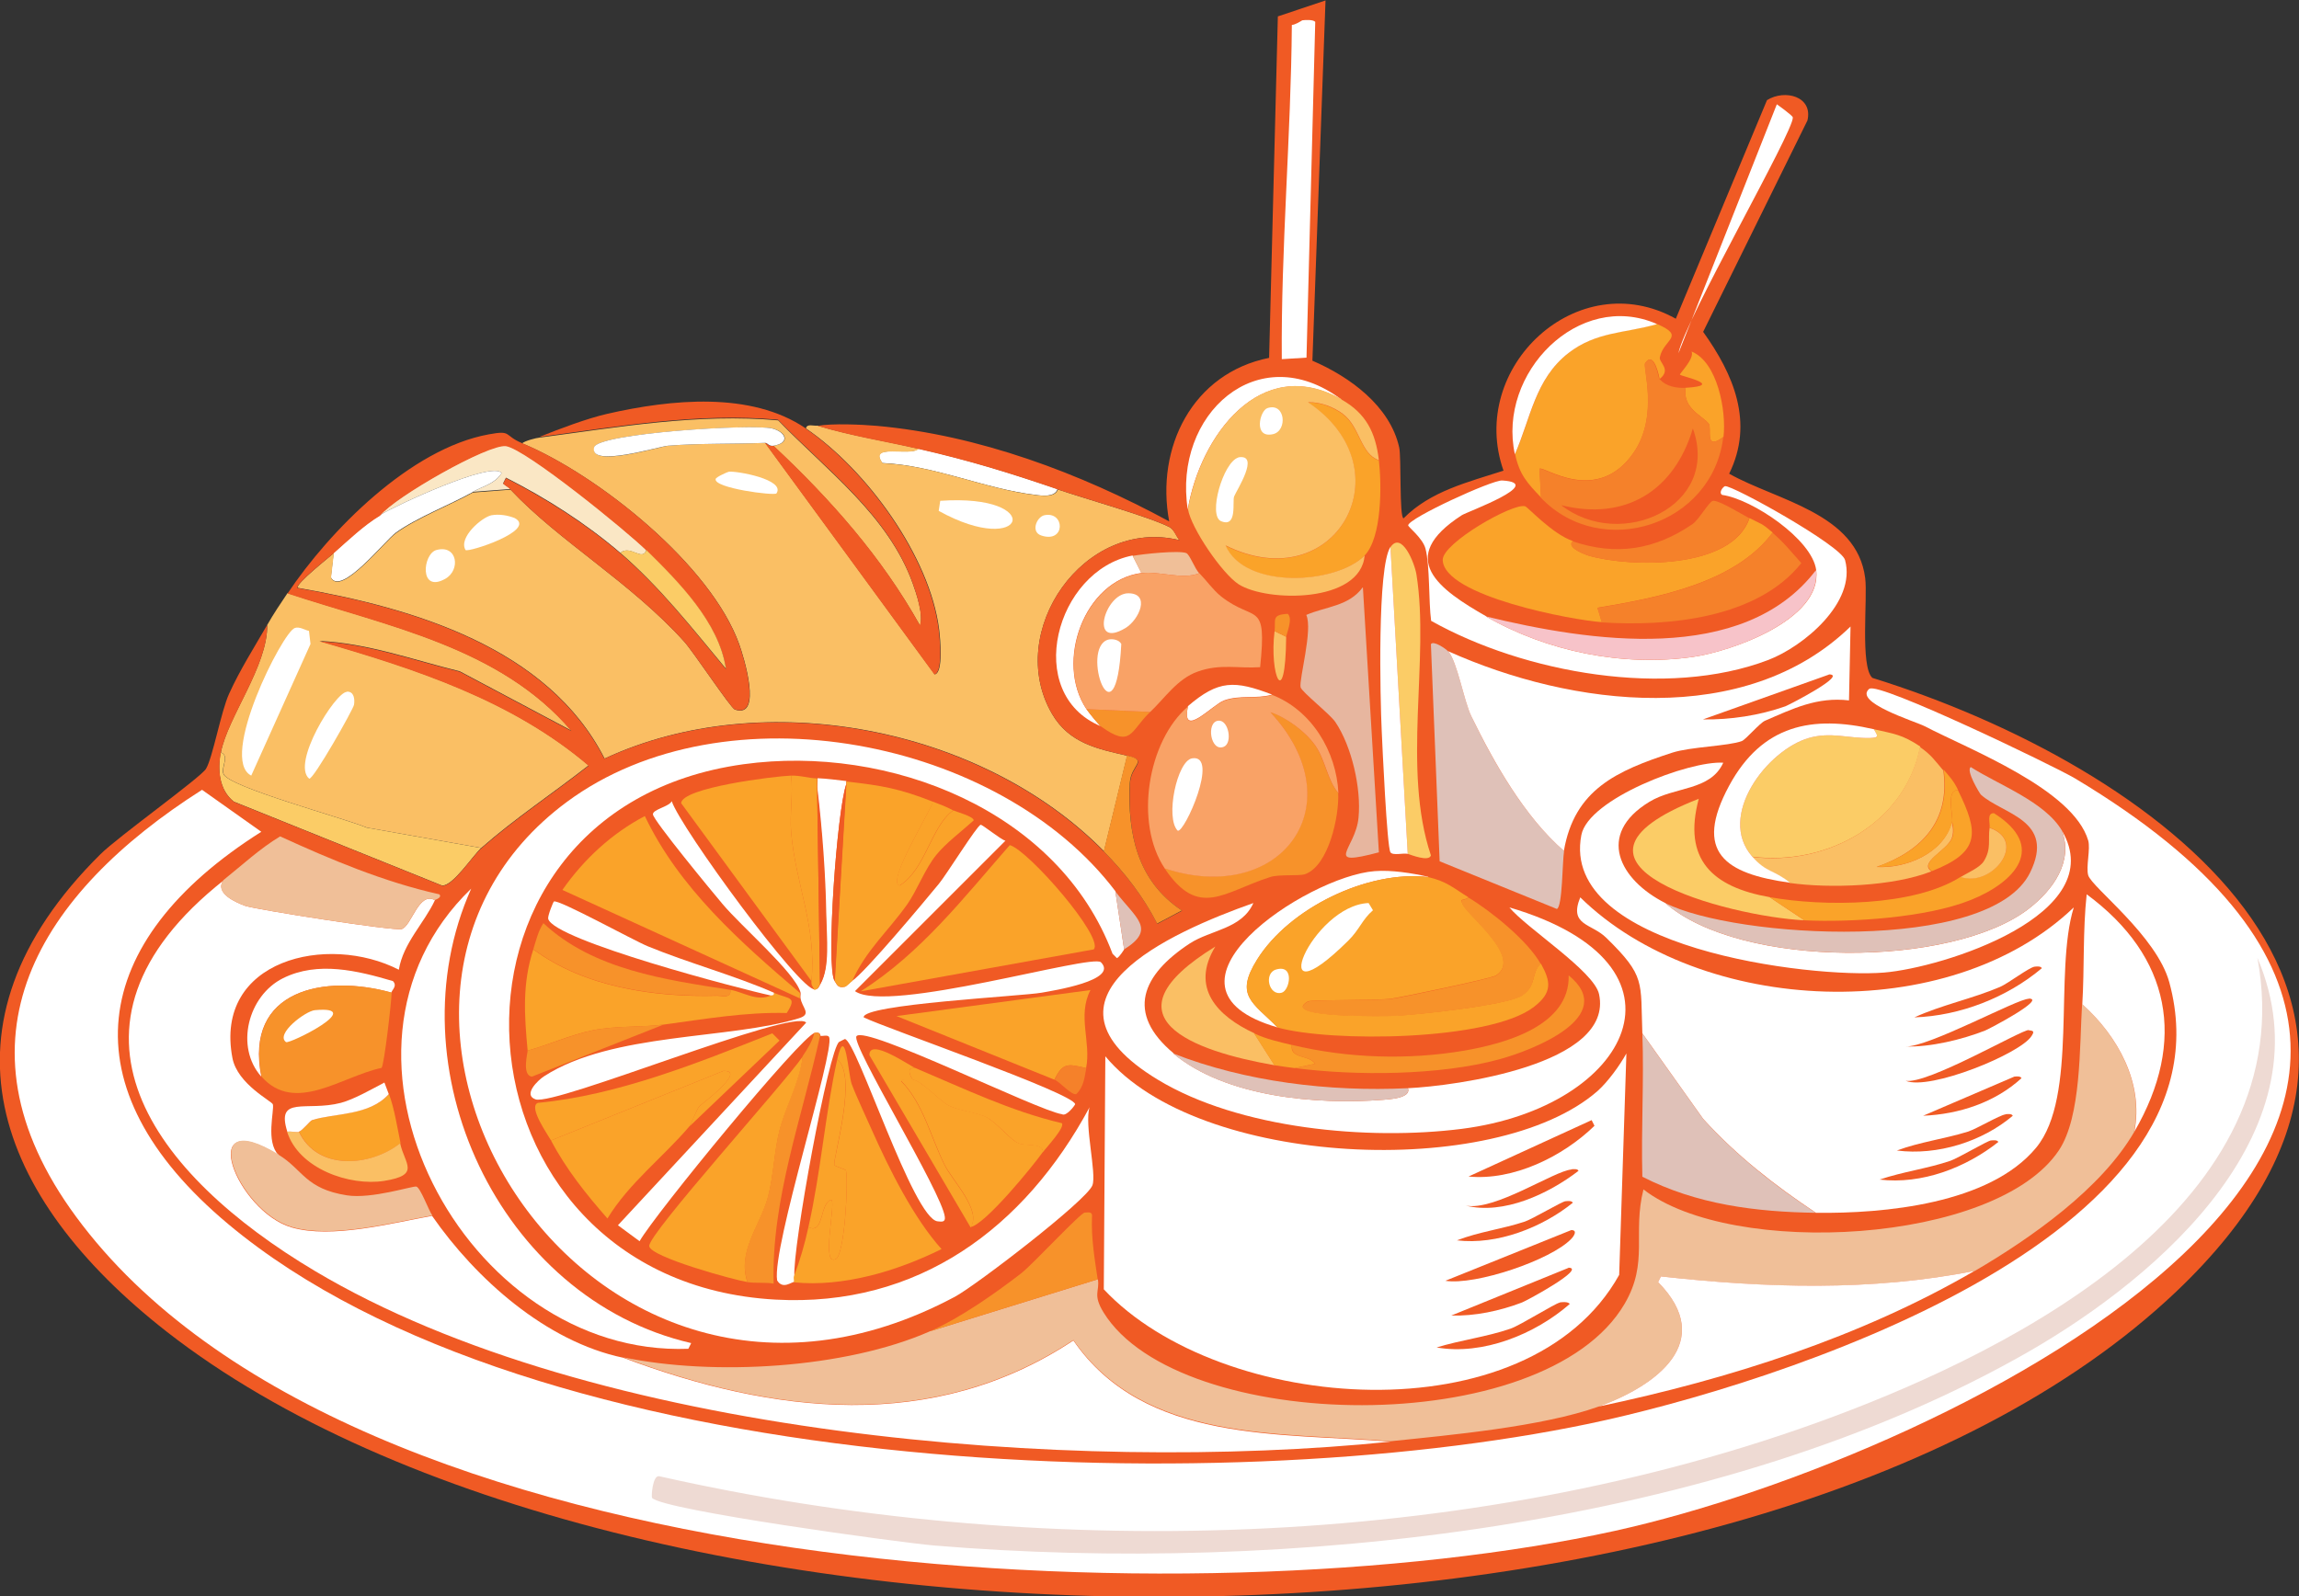 <?xml version="1.0" encoding="UTF-8"?>
<svg id="Layer_2" data-name="Layer 2" xmlns="http://www.w3.org/2000/svg" viewBox="0 0 105.14 73.02"><rect x="0" y="0" width="105.14" height="73.02" fill="#333333" stroke="none"/>
  <defs>
    <style>
      .cls-1 {
        fill: #fbcc66;
      }

      .cls-2 {
        fill: #fabf64;
      }

      .cls-3 {
        fill: #f9a266;
      }

      .cls-4 {
        fill: #f5812a;
      }

      .cls-5 {
        fill: #fff;
      }

      .cls-6 {
        fill: #dfc1b8;
      }

      .cls-7 {
        fill: #f0bf98;
      }

      .cls-8 {
        fill: #faa329;
      }

      .cls-9 {
        fill: #fae7c5;
      }

      .cls-10 {
        fill: #f05a24;
      }

      .cls-11 {
        fill: #f7c3c9;
      }

      .cls-12 {
        fill: #f7922a;
      }

      .cls-13 {
        fill: #eedad3;
      }

      .cls-14 {
        fill: #e7b69f;
      }
    </style>
  </defs>
  <g id="Layer_1-2" data-name="Layer 1">
    <g id="Generative_Object" data-name="Generative Object">
      <path class="cls-1" d="M22.01,38.79c-.41.37-1.28,1.73-1.79,1.72l-9.53-3.84c-.67-.53-.75-1.46-.6-2.25.43.15,0,.68.13.99.25.6,5.53,2.02,6.55,2.45l5.23.93Z"/>
      <path class="cls-9" d="M29.56,25.16c-.18.55-.73-.25-1.19.13-1.59-1.36-3.38-2.5-5.23-3.44l-.13.26c.12.11.21.14.33.26l-1.72.13c.53-.29,1.01-.36,1.32-.86-.43-.58-4.9,1.51-5.56,1.92.67-.85,4.96-3.29,5.76-3.18.92.13,5.54,3.89,6.42,4.77Z"/>
      <path class="cls-5" d="M21.62,22.51c-1.06.59-2.55,1.16-3.51,1.85-.53.39-2.52,2.93-2.98,2.05l.13-1.13c.66-.59,1.36-1.26,2.12-1.72.66-.41,5.13-2.5,5.56-1.92-.32.5-.8.57-1.32.86Z"/>
      <path class="cls-5" d="M48.36,22.38c-.12.37-.71.3-.99.26-2.36-.28-4.61-1.35-7.02-1.46-.68-.93,1.3-.28,1.65-.66,2.32.53,4.13,1.09,6.36,1.85Z"/>
      <g>
        <path class="cls-2" d="M35.39,20.39c.8-.14.53-.65-.07-.79-.9-.21-7.98.22-8.14.86-.25.97,2.97-.03,3.38-.07,1.47-.12,2.96-.07,4.44-.13l7.75,10.59c.4-.08.25-1.64.2-2.05-.42-3.36-3.34-7.33-6.09-9.2.04-.24.36-.1.53-.13,1.52.46,3.09.7,4.63,1.06-.35.38-2.33-.27-1.65.66,2.41.1,4.65,1.18,7.02,1.46.28.03.87.11.99-.26,1.19.41,4.18,1.25,5.1,1.72.22.11.31.42.46.6-4.37-1.07-8,4.2-5.83,7.94.79,1.36,2.1,1.61,3.44,1.92l-1.06,4.37c-5.59-5.68-15.58-7.62-22.84-4.24-2.59-5.09-8.77-6.89-14.03-7.81-.14-.16,1.5-1.45,1.65-1.59l-.13,1.13c.46.87,2.45-1.67,2.98-2.05.96-.69,2.44-1.26,3.51-1.85l1.72-.13c2.23,2.37,5.49,4.23,7.94,6.95.42.46,2.13,3.05,2.32,3.11,1.29.44.39-2.46.2-2.98-1.3-3.64-6.45-7.75-9.93-9.2.11-.11.65-.25.79-.26,3.64-.48,7.23-1.12,10.92-.79,2.22,2.3,5.04,4.35,6.16,7.48.17.47.49,1.43.33,1.92-1.75-3.13-4.09-5.77-6.69-8.21Z"/>
        <g>
          <path class="cls-10" d="M36.84,19.6c2.76,1.88,5.67,5.85,6.09,9.2.05.41.2,1.98-.2,2.05l-7.75-10.59c.12,0,.15.18.4.13,2.6,2.44,4.94,5.07,6.69,8.21.16-.48-.16-1.45-.33-1.92-1.12-3.13-3.93-5.18-6.16-7.48-3.69-.33-7.28.31-10.92.79.92-.37,2.16-.84,3.11-1.06,2.94-.67,6.58-1.03,9.07.66Z"/>
          <path class="cls-5" d="M35.39,20.39c-.24.04-.28-.14-.4-.13-1.47.06-2.96.01-4.44.13-.41.03-3.63,1.03-3.38.07.17-.64,7.24-1.08,8.14-.86.59.14.87.65.07.79Z"/>
          <path class="cls-5" d="M43,22.91c4.88-.34,3.94,2.68-.07.46l.07-.46Z"/>
          <path class="cls-5" d="M22.48,23.57c.35-.06.73,0,1.06.13,1.04.56-2.15,1.59-2.25,1.46-.34-.57.76-1.51,1.19-1.59Z"/>
          <path class="cls-5" d="M33.33,21.58c.32-.05,2.61.35,2.18.99-.08.12-2.89-.24-2.78-.66.02-.09.54-.32.6-.33Z"/>
          <path class="cls-5" d="M19.96,25.16c.96-.26,1.12.92.4,1.32-1.2.67-1.03-1.15-.4-1.32Z"/>
          <path class="cls-5" d="M47.76,23.57c.95-.2.98,1.29-.13.93-.51-.16-.22-.85.13-.93Z"/>
        </g>
      </g>
      <g>
        <path class="cls-2" d="M22.01,38.79l-5.23-.93c-1.02-.43-6.31-1.85-6.55-2.45-.13-.31.29-.84-.13-.99.32-1.65,2.14-3.94,2.12-5.83.27-.48.62-1,.93-1.46,4.56,1.51,9.71,2.46,12.98,6.29l-5.1-2.71c-2.12-.52-4.22-1.29-6.42-1.39,4.38,1.26,8.8,2.7,12.31,5.69-1.62,1.27-3.35,2.41-4.9,3.77Z"/>
        <path class="cls-5" d="M13.47,28.73c.24-.08.45.09.66.13l.07.6-2.71,6.02c-1.5-.76,1.43-6.57,1.99-6.75Z"/>
        <path class="cls-5" d="M15.86,31.64c.34-.02.37.36.33.6-.03.2-1.86,3.44-2.05,3.38-.83-.69,1.19-3.95,1.72-3.97Z"/>
      </g>
      <g>
        <path class="cls-10" d="M12.22,28.6c.02,1.89-1.79,4.18-2.12,5.83-.15.79-.08,1.72.6,2.25l9.53,3.84c.51,0,1.37-1.36,1.79-1.72,1.55-1.36,3.28-2.5,4.9-3.77-3.51-2.99-7.94-4.43-12.31-5.69,2.2.1,4.3.87,6.42,1.39l5.1,2.71c-3.26-3.83-8.41-4.78-12.98-6.29,1.92-2.87,5.62-6.63,9.2-7.28,1.08-.2.67.04,1.52.4,3.48,1.45,8.63,5.56,9.93,9.2.19.52,1.09,3.42-.2,2.98-.18-.06-1.9-2.65-2.32-3.11-2.46-2.72-5.72-4.58-7.94-6.95-.12-.13-.21-.15-.33-.26l.13-.26c1.85.95,3.64,2.08,5.23,3.44,1.82,1.56,3.3,3.46,4.83,5.3-.32-2.12-2.15-3.95-3.64-5.43-.88-.87-5.5-4.63-6.42-4.77-.8-.11-5.09,2.33-5.76,3.18-.76.46-1.45,1.13-2.12,1.72-.16.14-1.8,1.43-1.65,1.59,5.26.92,11.44,2.72,14.03,7.81,7.26-3.38,17.25-1.44,22.84,4.24.97.98,1.82,2.08,2.45,3.31l1.13-.6c-2.05-1.35-2.5-3.52-2.38-5.83.04-.83.88-1.02-.13-1.26-1.34-.31-2.65-.56-3.44-1.92-2.17-3.74,1.45-9.01,5.83-7.94-.16-.17-.24-.48-.46-.6-.91-.47-3.91-1.31-5.1-1.72-2.22-.76-4.04-1.32-6.36-1.85-1.54-.35-3.12-.6-4.63-1.06.68-.12,2.01-.06,2.71,0,4.66.42,9.29,2.16,13.37,4.37-.63-3.38,1.07-6.78,4.57-7.48l.4-15.62,2.18-.73-.6,16.48c1.7.73,3.55,2.07,3.97,3.97.1.43,0,3.22.2,3.24,1.23-1.25,2.97-1.66,4.57-2.18-1.66-4.72,3.39-9.45,7.88-6.95l4.17-10c.82-.51,2.11-.17,1.85.93l-4.77,9.67c1.39,1.94,2.34,4.15,1.19,6.49,2.18,1.23,5.84,1.8,6.22,4.77.12.9-.24,4.06.33,4.57,12.79,3.97,27.9,14.76,13.9,28.07-19.5,18.54-71.07,18.08-91.89,1.85-7.88-6.15-10.92-14.05-3.05-21.85.79-.79,4.6-3.52,4.83-3.91.31-.51.69-2.64,1.06-3.44.49-1.08,1.13-2.09,1.72-3.11Z"/>
        <g>
          <g>
            <path class="cls-5" d="M10.23,40.25c-.45.6.57,1.04.99,1.19.5.17,6.8,1.16,7.15,1.06.45-.13.78-1.74,1.52-1.32-.47,1.02-1.45,1.96-1.65,3.18-3.25-1.67-8.47-.47-7.61,4.04.23,1.2,1.82,1.98,1.85,2.12.07.29-.34,1.71.26,2.32-3.87-2.38-1.91,2.59.6,3.31,1.83.53,4.57-.2,6.42-.53,2,2.88,5.21,5.75,8.74,6.49,6.81,2.56,14.16,3.47,20.59-.79,3.24,4.72,9.45,4.21,14.5,4.63-14.53,1.48-36.45-.22-49.19-7.81-7.34-4.37-12.63-11.17-4.17-17.87Z"/>
            <path class="cls-7" d="M97.61,51.77c-1.51,2.61-4.72,4.86-7.28,6.36-4.71.95-9.6.8-14.37.26l-.13.26c2.68,2.73-.11,4.76-2.71,5.69s-6.83,1.31-9.53,1.59c-5.05-.43-11.26.08-14.5-4.63-6.43,4.26-13.77,3.36-20.59.79,4.12.86,10.15.52,14.03-1.19l7.68-2.38c.09.55-.25.69.26,1.52,3.44,5.56,20.16,5.88,23.83-.4,1.11-1.9.35-3.21.86-5.23,4.04,3.14,16.12,2.52,19-1.79,1.03-1.55.94-4.75,1.06-6.69,1.62,1.45,2.82,3.61,2.38,5.83Z"/>
            <path class="cls-5" d="M90.33,58.12c-5.25,3.06-11.28,4.97-17.21,6.22,2.61-.94,5.39-2.96,2.71-5.69l.13-.26c4.77.53,9.65.69,14.37-.26Z"/>
            <path class="cls-7" d="M19.89,41.18c-.75-.42-1.08,1.2-1.52,1.32-.35.1-6.65-.89-7.15-1.06-.43-.15-1.45-.59-.99-1.19.85-.68,1.64-1.42,2.58-1.99,2.34,1.07,4.76,2.09,7.28,2.65.15.15-.19.25-.2.26Z"/>
            <path class="cls-5" d="M97.61,51.77c.44-2.22-.76-4.38-2.38-5.83.1-1.67.02-3.37.2-5.03,3.85,2.84,4.59,6.71,2.18,10.86Z"/>
            <path class="cls-7" d="M12.75,52.83c1.11.68,1.21,1.55,3.11,1.85,1.13.18,3.02-.44,3.18-.4.19.05.56,1.08.73,1.32-1.85.33-4.59,1.06-6.42.53-2.51-.72-4.46-5.69-.6-3.31Z"/>
            <path class="cls-12" d="M50.21,58.52l-7.68,2.38c1.37-.6,2.98-1.73,4.17-2.65.53-.41,2.71-2.77,2.91-2.78.19-.01.36-.05.33.2-.04.96.12,1.91.26,2.85Z"/>
            <g>
              <path class="cls-5" d="M85.5,31.51c.42-.33,8.42,3.52,9.4,4.1,25.86,15.48-5.59,31.01-21.05,34.42-18.79,4.14-57.79,2.72-70.37-14.37-5.97-8.11-1.65-14.82,5.76-19.53l2.71,1.92c-7.93,5.01-8.95,11.72-1.52,17.94,13.97,11.69,45.15,12.71,62.23,9.14,8.36-1.75,29.74-8.47,26.55-20.19-.58-2.13-3.54-4.34-3.71-4.9-.11-.38.11-1.21,0-1.59-.69-2.35-5.45-4.17-7.48-5.23-.43-.22-3.31-1.1-2.52-1.72Z"/>
              <path class="cls-13" d="M103.24,43.82c3.32,7.79-4.41,14.53-10.46,18.01-14.11,8.09-34.02,10.2-50.05,8.87-1.46-.12-12.45-1.62-12.91-2.18-.04-.04.02-1.05.33-.99,17.13,3.87,36.93,3.47,53.49-2.65,8.69-3.21,21.66-9.88,19.6-21.05Z"/>
            </g>
          </g>
          <g>
            <path class="cls-1" d="M29.56,25.16c1.5,1.48,3.32,3.31,3.64,5.43-1.53-1.84-3.01-3.73-4.83-5.3.46-.39,1.01.41,1.19-.13Z"/>
            <g>
              <g>
                <path class="cls-5" d="M53.66,48.19c2.38,1.99,6.54,2.36,9.6,2.12.2-.02,1.3-.06,1.13-.53,2.13-.1,9.43-1.07,8.74-4.3-.22-1.05-3.33-3.03-4.1-3.97,8.91,2.62,5.51,9.15-2.18,10.13-4.27.54-10.17.01-13.9-2.25-6.17-3.74.58-6.74,4.37-8.08-.53,1.19-1.94,1.22-2.91,1.85-2.18,1.43-2.95,3.18-.73,5.03Z"/>
                <path class="cls-12" d="M70.47,44.09c-.47.42-.16.99-.86,1.46-.65.43-4.84.88-5.83.93-.25.01-5.32.12-3.97-.66.17-.1,3.16-.04,3.84-.13.53-.07,4.56-.92,4.77-1.06,1.22-.82-1.27-2.68-1.52-3.24-.15-.33,0-.14.26-.33,1.04.63,2.72,1.98,3.31,3.05Z"/>
                <path class="cls-12" d="M59.22,48.86l.93-.2c-.28-.42-1.16-.21-1.06-.86,2.53.61,5.3.7,7.88.26,1.85-.32,4.83-1.13,4.77-3.44,2.31,1.88-1.63,3.42-3.18,3.84-2.72.74-6.55.76-9.33.4Z"/>
                <path class="cls-2" d="M57.36,47.27l.93,1.46c-3.74-.65-7.96-2.2-2.71-5.43-1.15,1.89.09,3.18,1.79,3.97Z"/>
                <path class="cls-5" d="M65.31,40.12c-2.76-.32-6.34,1.42-7.81,3.77-1.05,1.67-.2,1.96.93,3.11-6.32-1.82,1.34-6.92,4.44-7.15.76-.06,1.71.09,2.45.26Z"/>
                <path class="cls-6" d="M64.38,49.78c.18.47-.92.51-1.13.53-3.06.24-7.22-.13-9.6-2.12,3.31,1.3,7.16,1.76,10.72,1.59Z"/>
                <path class="cls-8" d="M59.08,47.8c-.1.65.78.44,1.06.86l-.93.2c-.29-.04-.64-.08-.93-.13l-.93-1.46c.55.26,1.13.39,1.72.53Z"/>
                <g>
                  <path class="cls-5" d="M74.38,48.19l-.33,10.13c-4.15,7.45-18.24,6.35-23.57.66l.07-10.66c4.23,5.09,17.83,5.68,22.51,1.59.47-.42,1.01-1.16,1.32-1.72Z"/>
                  <g>
                    <path class="cls-10" d="M71.33,59.58c.12-.02.39-.04.46.07-1.58,1.38-3.97,2.36-6.09,1.99,1.1-.34,2.28-.48,3.38-.86.46-.16,2.06-1.17,2.25-1.19Z"/>
                    <path class="cls-10" d="M72.79,51.24l.13.26c-1.45,1.41-3.71,2.52-5.76,2.32l5.63-2.58Z"/>
                    <path class="cls-10" d="M71.86,56.27c.3,0,.12.28,0,.4-.92.97-4.39,2.14-5.76,1.92l5.76-2.32Z"/>
                    <path class="cls-10" d="M71.73,57.99c.84.02-1.89,1.5-2.12,1.59-1.02.39-2.16.63-3.24.6l5.36-2.18Z"/>
                    <path class="cls-10" d="M71.6,54.95c.11-.01.28-.03.33.07-1.41,1.14-3.47,1.94-5.3,1.72,1-.39,2.09-.52,3.11-.86.37-.13,1.68-.91,1.85-.93Z"/>
                    <path class="cls-10" d="M71.86,53.49c.11-.01.29-.03.33.07-1.38,1.06-3.43,2.02-5.16,1.59,1.32.26,4.03-1.58,4.83-1.65Z"/>
                  </g>
                </g>
                <g>
                  <path class="cls-8" d="M65.31,40.12c.88.21,1.15.5,1.85.93-.26.19-.42,0-.26.33.26.56,2.75,2.43,1.52,3.24-.2.14-4.24.98-4.77,1.06-.68.1-3.67.04-3.84.13-1.35.78,3.72.67,3.97.66.98-.04,5.18-.49,5.83-.93.7-.47.39-1.04.86-1.46.46.83.53,1.33-.33,1.99-2.03,1.55-9.29,1.62-11.72.93-1.13-1.15-1.97-1.44-.93-3.11,1.47-2.35,5.05-4.09,7.81-3.77Z"/>
                  <path class="cls-5" d="M62.59,41.31l.2.33c-.49.42-.62.89-1.13,1.39-3.98,3.94-1.69-1.62.93-1.72Z"/>
                  <path class="cls-5" d="M58.36,44.35c.86-.25.62.96.26,1.06-.59.17-.84-.89-.26-1.06Z"/>
                </g>
              </g>
              <g>
                <path class="cls-14" d="M62.33,26.88l.73,12.11c-2.61.69-1.06-.15-.93-1.59.13-1.33-.31-3.26-1.06-4.37-.24-.36-1.54-1.38-1.59-1.59-.08-.35.57-2.64.26-3.31.9-.39,1.94-.39,2.58-1.26Z"/>
                <path class="cls-5" d="M59.55.93c.14-.02.51-.04.6.07l-.4,15.36-1.13.07c-.04-5.09.42-10.19.46-15.29.15,0,.44-.19.46-.2Z"/>
                <path class="cls-12" d="M61.2,36.28c.05,1.04-.43,3.33-1.52,3.71-.26.09-1.2,0-1.59.13-2.13.68-3.27,1.93-4.83-.4,5.33,1.74,8.74-2.93,4.83-7.15.73.23,1.61.9,2.05,1.52.47.68.55,1.59,1.06,2.18Z"/>
                <path class="cls-8" d="M63.06,21.05c.13,1.12.15,3.54-.66,4.37-1.3,1.32-5.48,1.57-6.36-.46,5.04,2.49,8.34-3.5,3.77-6.55.56-.02,1.15.21,1.59.53.8.6.81,1.83,1.65,2.12Z"/>
                <path class="cls-1" d="M64.38,39.06l-.79-14.03c.51-.75,1.11.73,1.19,1.26.61,3.84-.67,8.88.66,12.84-.09.31-.92-.03-1.06-.07Z"/>
                <path class="cls-5" d="M64.38,39.06c-.19-.05-.68.09-.79-.07-.16-.23-.37-4.88-.4-5.56-.07-1.47-.21-7.5.4-8.41l.79,14.03Z"/>
                <path class="cls-12" d="M50.48,38.93l1.06-4.37c1.01.23.17.42.13,1.26-.11,2.31.34,4.48,2.38,5.83l-1.13.6c-.63-1.23-1.48-2.33-2.45-3.31Z"/>
                <path class="cls-5" d="M51.8,25.42l.4.79c-2.61.34-3.96,4.06-2.52,6.22.1.15.56.72.66.79-3.57-1.49-2.06-7.13,1.46-7.81Z"/>
                <path class="cls-5" d="M61.34,18.27c-3.72-2.1-6.46,1.72-7.02,5.03-.68-4.33,3.2-7.88,7.02-5.03Z"/>
                <path class="cls-7" d="M54.85,26.22c-.78.32-1.84-.11-2.65,0l-.4-.79c.47-.09,2.11-.26,2.45-.13.16.06.39.72.6.93Z"/>
                <path class="cls-5" d="M58.16,31.78c-.72.2-1.46,0-2.18.26-.53.19-1.98,1.81-1.65.26,1.4-1.2,2.13-1.18,3.84-.53Z"/>
                <path class="cls-12" d="M52.6,32.57c-.92.87-.84,1.67-2.25.66-.1-.07-.56-.64-.66-.79l2.91.13Z"/>
                <path class="cls-2" d="M58.82,29.13c-.03,3.49-.78,1.74-.53-.26l.53.26Z"/>
                <path class="cls-12" d="M58.82,29.13l-.53-.26c.06-.51-.16-.75.6-.79.26.21-.07.94-.07,1.06Z"/>
                <g>
                  <path class="cls-2" d="M61.34,18.27c1.14.64,1.57,1.52,1.72,2.78-.85-.29-.85-1.52-1.65-2.12-.43-.32-1.03-.55-1.59-.53,4.56,3.05,1.27,9.04-3.77,6.55.88,2.03,5.06,1.78,6.36.46-.19,2.19-4.47,2.14-5.76,1.32-.75-.48-2.18-2.57-2.32-3.44.56-3.31,3.29-7.13,7.02-5.03Z"/>
                  <path class="cls-5" d="M56.64,20.92c1-.16-.09,1.51-.2,1.79-.09.23.16,1.45-.6,1.13-.6-.26.09-2.69.79-2.91Z"/>
                  <path class="cls-5" d="M57.96,18.67c.83-.28.93,1.04.26,1.19-.91.21-.61-1.07-.26-1.19Z"/>
                </g>
                <g>
                  <path class="cls-3" d="M58.16,31.78c1.82.7,2.96,2.59,3.05,4.5-.51-.59-.59-1.51-1.06-2.18-.44-.63-1.33-1.29-2.05-1.52,3.91,4.22.5,8.89-4.83,7.15-1.4-2.08-.79-5.83,1.06-7.41-.33,1.55,1.12-.08,1.65-.26.73-.26,1.47-.07,2.18-.26Z"/>
                  <path class="cls-5" d="M54.52,34.69c1.26-.2-.35,3.42-.66,3.31-.58-.58-.03-3.2.66-3.31Z"/>
                  <path class="cls-5" d="M55.71,32.97c.48-.06.67,1.02.26,1.19-.61.26-.82-1.13-.26-1.19Z"/>
                </g>
                <g>
                  <path class="cls-3" d="M54.85,26.22c.33.34.62.76.99,1.06,1.56,1.23,2.11.13,1.79,3.24-1,.07-1.81-.17-2.85.2-.94.33-1.51,1.22-2.18,1.85l-2.91-.13c-1.44-2.16-.09-5.88,2.52-6.22.8-.11,1.87.32,2.65,0Z"/>
                  <path class="cls-5" d="M51.6,27.14c1.03,0,.5,1.21-.13,1.59-1.67,1-.95-1.59.13-1.59Z"/>
                  <path class="cls-5" d="M50.68,29.26c.19-.05.5,0,.6.2-.25,4.86-1.91.18-.6-.2Z"/>
                </g>
              </g>
            </g>
            <g>
              <path class="cls-8" d="M18.31,52.3c-1.36,1.07-3.79,1.27-4.63-.53.16-.06.51-.5.6-.53,1.03-.34,2.62-.2,3.51-1.19.25.67.38,1.54.53,2.25Z"/>
              <path class="cls-5" d="M17.91,45.41c-3.06-.86-6.75-.15-5.96,3.84-1.21-1.36-.61-3.7.99-4.5s3.43-.34,5.03.13c.22.23-.06.41-.07.53Z"/>
              <path class="cls-2" d="M13.67,51.77c.84,1.8,3.27,1.6,4.63.53.2.94.96,1.45-.73,1.72-1.59.25-3.91-.56-4.44-2.25.16-.03.41.04.53,0Z"/>
              <path class="cls-5" d="M17.78,50.05c-.89,1-2.47.86-3.51,1.19-.09.03-.43.47-.6.53-.12.04-.37-.03-.53,0-.53-1.68.88-.91,2.45-1.32.6-.16,1.42-.63,1.99-.93l.2.53Z"/>
              <g>
                <path class="cls-12" d="M17.91,45.41c0,.36-.34,3.32-.46,3.44-1.81.38-3.96,2.13-5.49.4-.79-3.99,2.9-4.7,5.96-3.84Z"/>
                <path class="cls-5" d="M14.4,46.21c2.42-.22-1.18,1.57-1.32,1.46-.5-.37.89-1.42,1.32-1.46Z"/>
              </g>
            </g>
            <g>
              <path class="cls-5" d="M51.01,40.78l.4,2.65s-.21.35-.33.4l-.2-.2c-2.46-6.56-10.23-9.59-16.88-8.67-15.22,2.11-13.78,23.64,1.46,24.49,6.53.36,11.4-3.28,14.37-8.8-.25.78.33,3.03.13,3.57-.25.69-5.35,4.6-6.29,5.1-16.94,9.04-30.28-13.37-17.74-22.64,7.24-5.35,19.8-2.9,25.09,4.1Z"/>
              <path class="cls-5" d="M38.7,35.75v.13c-.42,1.21-.94,8.33-.53,9,.13.21.17.32.46.26.06,0,.28-.23.33-.26.59-.38,3.33-3.66,3.97-4.44.33-.39,1.76-2.69,1.92-2.71.08-.01.91.67,1.13.73l-6.88,6.88c1.48,1.06,10.85-1.73,11.25-1.32.82.83-2.21,1.3-2.71,1.39-.87.16-8.23.53-8.14,1.13,1.02.5,9.58,3.46,9.67,3.97,0,.04-.4.58-.6.46-1.11-.16-9-4.09-9.4-3.57-.28.36,3.92,7.16,4.04,8.27.03.25-.15.22-.33.2-1.11-.11-3.7-8.26-4.24-8.34-.01,0-.24.12-.26.13-.47.28-2.15,9.48-2.05,10.72-.02.06.01.18,0,.26-.12-.01-.53.37-.79-.07-.24-1.53,2.64-10.45,2.38-11.12-.05-.14-.32-.03-.4-.07-.01,0,.03-.19-.26-.13-.61.13-7.31,8.29-8.01,9.53l-.99-.73,8.61-9.27c-.57-.69-11.48,3.82-12.38,3.51-.58-.2.1-.87.4-1.06,3.11-2.01,8.48-1.67,11.65-2.65.61-.19.13-.48.07-.93-.01-.08.02-.2,0-.26-.28-.93-2.69-2.99-3.57-4.04-.4-.47-3.18-3.84-3.18-4.1,0-.23.75-.35.86-.6.4,1.22,5.9,8.73,6.55,8.61.16,0,.2-.15.26-.26.43-.76.28-2.1.26-3.11-.03-1.87-.18-3.9-.4-5.76-.02-.17.01-.36,0-.53.47.02.86.08,1.32.13Z"/>
              <path class="cls-5" d="M21.55,40.65c-3.64,8.15,1.26,18.76,10.06,20.79l-.13.26c-10.21.39-17.67-13.59-9.93-21.05Z"/>
              <path class="cls-8" d="M46.18,38.66c.85.23,4.34,4.24,3.84,4.77l-10.66,1.92c2.76-1.75,4.69-4.26,6.82-6.69Z"/>
              <path class="cls-8" d="M36.58,45.41c.02.07-.01.18,0,.26l-10.86-4.96c.98-1.4,2.25-2.58,3.77-3.38,1.56,3.28,4.36,5.76,7.08,8.08Z"/>
              <path class="cls-8" d="M36.31,58.65c.01-.08-.02-.21,0-.26.28-.75.49-1.47.66-2.25.74.35.5-1.13,1.06-1.26.19.26-.49,3.09.2,2.71.4-.22.57-3.5.46-4.04-.01-.07-.49-.18-.53-.26-.09-.23,1.1-4.08.13-4.83.38-1.69.5.68.66,1.13.23.61.65,1.48.93,2.12.79,1.78,1.91,4.02,3.18,5.43-2.02,1-4.5,1.75-6.75,1.52Z"/>
              <path class="cls-8" d="M36.18,35.48c.1.84-.07,1.73,0,2.58.2,2.38,1.18,4.34.93,6.82l-5.96-8.14c.04-.71,4.25-1.23,5.03-1.26Z"/>
              <path class="cls-8" d="M42.67,36.67c-.04.32-2.17,3.72-1.52,3.84,1.2-.76,1.43-2.71,2.45-3.44.14.07.94.28.93.46-.53.48-1.29,1.05-1.72,1.59-.51.63-.87,1.61-1.32,2.25-.88,1.24-1.88,2.09-2.52,3.51-.05.03-.27.26-.33.26-.29.05-.33-.05-.46-.26l.53-9v-.13c1.64.19,2.39.31,3.97.93Z"/>
              <path class="cls-8" d="M33.4,45.28c.57.09,1.21.55,1.85.26.05-.02.15.01.13-.13.71.31,1.1.15.6.93-1.89-.05-3.77.28-5.63.53-.96.13-2.21.05-3.24.26s-2,.66-2.98.93c-.15-1.63-.25-3.06.26-4.63,2.33,1.73,5.54,2.2,8.41,2.12.24,0,.65.13.6-.26Z"/>
              <path class="cls-8" d="M31.55,51.5c-1.24,1.46-2.77,2.6-3.77,4.24-.98-1.12-1.88-2.24-2.58-3.57l7.88-3.18c1.11-.03-1.03,1.53-1.13,1.65-.04.05-.37.82-.4.86Z"/>
              <path class="cls-8" d="M49.68,48.86c-.81-.18-1.06-.29-1.46.53l-7.22-2.91,8.87-1.19c-.61,1.18.04,2.38-.2,3.57Z"/>
              <path class="cls-8" d="M41.74,49.38c.42.06,1.26.99,1.65,1.19.43.22,1.35.33,1.72.53.49.26,1.05,1.01,1.46,1.19.32.15,1.1-.04,1.13.4-.46.65-2.64,3.32-3.31,3.44.52-.77-.83-2.12-1.19-2.85-.63-1.27-.98-2.82-1.99-3.84.07-.1.4-.09.53-.07Z"/>
              <path class="cls-8" d="M31.55,51.5s.36-.81.4-.86c.1-.12,2.24-1.69,1.13-1.65l-7.88,3.18c-.13-.24-1.06-1.54-.6-1.72,3.63-.34,7.34-1.83,10.72-3.18l.33.33-4.1,3.91Z"/>
              <path class="cls-12" d="M37.5,47.4c-.82,3.72-2.23,7.5-2.12,11.32-.38-.07-.83-.01-1.19-.07-.5-1.39.59-2.62.93-3.91.26-.97.29-2.13.53-3.05.29-1.13.92-2.21,1.06-3.38.21-.31.45-.69.53-1.06.29-.06.25.13.26.13Z"/>
              <path class="cls-12" d="M33.4,45.28c.06.4-.35.26-.6.26-2.87.08-6.08-.39-8.41-2.12.13-.41.22-.82.46-1.19,2.27,2.13,5.58,2.59,8.54,3.05Z"/>
              <path class="cls-8" d="M41.87,48.86c2.2.93,4.35,1.97,6.69,2.52.17.18-.75,1.16-.86,1.32-.03-.43-.8-.25-1.13-.4-.4-.19-.96-.93-1.46-1.19-.37-.19-1.29-.31-1.72-.53-.4-.2-1.23-1.13-1.65-1.19-.17-.27-.27-.58.13-.53Z"/>
              <path class="cls-5" d="M35.39,45.41c.02.15-.08.11-.13.13-1.33-.28-9.94-2.53-10.19-3.51-.03-.13.23-.77.26-.79.2-.12,3.68,1.8,4.3,2.05,1.85.76,3.95,1.33,5.76,2.12Z"/>
              <path class="cls-8" d="M36.97,56.14c.57-2.52.78-5.27,1.32-7.68.96.75-.23,4.6-.13,4.83.03.08.51.19.53.26.11.53-.06,3.82-.46,4.04-.69.38-.01-2.46-.2-2.71-.56.12-.32,1.6-1.06,1.26Z"/>
              <path class="cls-8" d="M41.87,48.86c-.4-.05-.3.26-.13.53-.13-.02-.46-.03-.53.07,1.01,1.02,1.35,2.57,1.99,3.84.36.73,1.71,2.08,1.19,2.85l-4.63-7.88c-.02-.82,1.82.47,2.12.6Z"/>
              <path class="cls-8" d="M37.37,35.62c.01.17-.02.36,0,.53l.13,8.87c-.06.11-.11.26-.26.26-.06-.16-.15-.18-.13-.4.25-2.48-.73-4.44-.93-6.82-.07-.85.1-1.74,0-2.58.42-.01.82.12,1.19.13Z"/>
              <path class="cls-12" d="M30.35,46.87l-6.02,2.38c-.48-.05-.19-1.11-.2-1.19.98-.27,1.98-.72,2.98-.93s2.28-.14,3.24-.26Z"/>
              <path class="cls-8" d="M43.59,37.07c-1.02.73-1.25,2.68-2.45,3.44-.65-.12,1.49-3.52,1.52-3.84.38.15.55.2.93.4Z"/>
              <path class="cls-6" d="M51.41,43.43l-.4-2.65c.92,1.22,1.9,1.71.4,2.65Z"/>
              <path class="cls-4" d="M49.68,48.86c-.08.43-.12.87-.46,1.19-.22.06-.74-.55-.99-.66.39-.82.64-.71,1.46-.53Z"/>
              <path class="cls-10" d="M38.17,44.88c-.41-.67.11-7.79.53-9l-.53,9Z"/>
              <path class="cls-10" d="M37.5,45.02l-.13-8.87c.21,1.86.36,3.89.4,5.76.02,1.01.17,2.35-.26,3.11Z"/>
              <g>
                <path class="cls-8" d="M34.19,58.65c-.59-.09-4.47-1.15-4.5-1.65-.04-.56,6.14-7.39,7.02-8.67-.13,1.17-.77,2.25-1.06,3.38-.24.92-.27,2.08-.53,3.05-.34,1.28-1.43,2.51-.93,3.91Z"/>
                <path class="cls-8" d="M34.26,52.56c.25-.05.29-.05.33.2.08.44-2.18,3.93-2.98,4.17-.6-.48,2.39-4.32,2.65-4.37Z"/>
              </g>
            </g>
            <g>
              <g>
                <path class="cls-1" d="M87.82,34.16c-.68,3.49-4.26,5.46-7.68,5.03-1.64-1.86.68-4.88,2.58-5.43,1-.29,1.82.02,2.78,0,.46,0,.38-.09.2-.4.91.21,1.28.23,2.12.79Z"/>
                <path class="cls-5" d="M76.16,41.31c3.46,3.02,13.13,2.96,16.62.26,1.1-.85,2.05-2.15,1.52-3.57,2.25,3.84-5.45,6.27-8.14,6.49-3.36.27-14.84-1.12-13.84-6.29.32-1.66,4.94-3.41,6.49-3.31-.59,1.3-2.22,1.08-3.38,1.79-2.45,1.49-1.37,3.57.73,4.63Z"/>
                <path class="cls-6" d="M83.05,55.48c-2.75-.04-5.46-.38-7.94-1.65-.06-2.18.08-4.38,0-6.55l2.78,3.91c1.52,1.68,3.28,3.06,5.16,4.3Z"/>
                <path class="cls-6" d="M94.3,38c.52,1.43-.42,2.72-1.52,3.57-3.48,2.69-13.16,2.76-16.62-.26,3.16,1.61,14.85,2.33,16.68-1.39,1.19-2.42-1.27-2.67-2.25-3.57-.05-.05-.7-1.11-.46-1.26,1.26.81,3.39,1.58,4.17,2.91Z"/>
                <path class="cls-2" d="M88.87,35.22c.33,2.31-.95,3.7-3.05,4.44,1.31.08,3.06-.6,3.44-2.05,0,.04.13.38,0,.73-.22.58-1.53,1.11-.93,1.52-1.74.69-4.64.79-6.49.53-.73-.61-1.07-.45-1.72-1.19,3.42.43,7-1.54,7.68-5.03.51.35.67.6,1.06,1.06Z"/>
                <path class="cls-1" d="M80.93,41.04l1.59,1.06c-3.45-.17-12.52-2.56-4.83-5.56-.75,2.79.64,4.04,3.24,4.5Z"/>
                <path class="cls-8" d="M82.52,42.1l-1.59-1.06c2.46.44,6.59.44,8.74-.93,1.44.49,3.09-1.64,1.32-2.25.03-.21-.14-.67.2-.66,2.44,1.54.98,3.15-1.06,3.97s-5.5,1.03-7.61.93Z"/>
                <path class="cls-5" d="M85.7,33.36c.18.31.26.39-.2.4-.96.02-1.78-.29-2.78,0-1.9.55-4.22,3.57-2.58,5.43.65.74.99.59,1.72,1.19-2.97-.41-4.43-1.39-2.78-4.44,1.51-2.79,3.8-3.23,6.62-2.58Z"/>
                <path class="cls-8" d="M89.54,36.14c-.55,0-.22,1.12-.26,1.46-.38,1.45-2.13,2.13-3.44,2.05,2.1-.73,3.38-2.12,3.05-4.44.29.34.45.5.66.93Z"/>
                <path class="cls-8" d="M89.54,36.14c.96,1.95,1.04,2.83-1.19,3.71-.61-.41.7-.95.93-1.52.13-.35,0-.69,0-.73.05-.34-.29-1.46.26-1.46Z"/>
                <path class="cls-2" d="M89.67,40.12c.3-.19.88-.43,1.06-.73.35-.57.18-.96.26-1.52,1.77.61.11,2.74-1.32,2.25Z"/>
                <g>
                  <path class="cls-5" d="M83.05,55.48c-1.88-1.25-3.64-2.62-5.16-4.3l-2.78-3.91c-.09-2.37.16-2.6-1.65-4.37-.68-.67-1.72-.55-1.19-1.85,5.52,5.41,16.86,5.93,22.57.46-.92,2.97.21,8.65-1.72,10.99-2.13,2.58-6.97,3.02-10.06,2.98Z"/>
                  <g>
                    <path class="cls-10" d="M92.78,47.13c.23.02.26.06.13.26-.5.81-4.66,2.51-5.76,2.05,1,.18,5.32-2.35,5.63-2.32Z"/>
                    <path class="cls-10" d="M92.78,45.68c.84,0-1.83,1.4-1.99,1.46-1.04.41-2.51.77-3.64.73,1.05.04,5.12-2.19,5.63-2.18Z"/>
                    <path class="cls-10" d="M93.05,44.22c.11-.01.28-.03.33.07-1.59,1.34-3.74,2.18-5.83,2.25,1.25-.57,2.64-.85,3.91-1.39.36-.15,1.34-.9,1.59-.93Z"/>
                    <path class="cls-10" d="M91.72,50.97c.11-.01.28-.03.33.07-1.39,1.18-3.44,1.83-5.3,1.59,1.05-.39,2.17-.53,3.24-.86.41-.13,1.46-.76,1.72-.79Z"/>
                    <path class="cls-10" d="M91.06,52.17c.11-.01.28-.03.33.07-1.49,1.18-3.5,1.95-5.43,1.72,1.06-.36,2.18-.5,3.24-.86.37-.13,1.68-.91,1.85-.93Z"/>
                    <path class="cls-10" d="M92.12,49.25c.11-.01.28-.03.33.07-1.21,1.11-2.85,1.65-4.5,1.72l4.17-1.79Z"/>
                  </g>
                </g>
              </g>
              <g>
                <path class="cls-8" d="M71.93,24.76c-.33.3.66.64.73.66,1.89.54,6.56.64,7.35-1.72.56.29.53.21,1.06.66-1.71,2.31-5.29,2.99-8.01,3.44l.2.66c-1.29-.08-7.25-1.19-7.28-2.85-.01-.77,3.22-2.62,3.77-2.45.13.04,1.23,1.26,2.18,1.59Z"/>
                <path class="cls-6" d="M66.23,29.79c.42.49.72,2.28,1.06,2.98,1.04,2.15,2.43,4.59,4.24,6.16-.08.46-.07,2.56-.33,2.65l-5.36-2.18-.4-9.93c.1-.19.69.21.79.33Z"/>
                <path class="cls-5" d="M67.96,28.2c2.79,1.6,6.24,2.31,9.47,1.85,1.74-.25,5.91-1.7,5.63-3.97-.18-1.41-2.93-3.25-4.3-3.44-.18-.11.05-.38.13-.4.32-.06,5.31,2.71,5.49,3.38.53,1.94-1.91,3.96-3.51,4.57-4.64,1.77-11.16.6-15.42-1.79-.12-.89-.05-2.51-.26-3.31-.13-.48-.8-.99-.79-1.06.03-.33,3.84-2.08,4.3-2.05,2.03.12-1.63,1.44-1.85,1.59-3.05,1.97-1.03,3.4,1.13,4.63Z"/>
                <path class="cls-4" d="M73.25,28.47l-.2-.66c2.72-.45,6.3-1.13,8.01-3.44.51.43.88.9,1.32,1.39-2.01,2.53-6.1,2.91-9.14,2.71Z"/>
                <path class="cls-11" d="M67.96,28.2c4.68,1.14,11.77,2.25,15.09-2.12.28,2.27-3.89,3.73-5.63,3.97-3.23.46-6.68-.26-9.47-1.85Z"/>
                <path class="cls-4" d="M80,23.7c-.79,2.37-5.46,2.26-7.35,1.72-.06-.02-1.06-.36-.73-.66,1.99.68,3.77.39,5.49-.79.28-.19.76-1.04.93-1.06.26-.04,1.36.64,1.65.79Z"/>
                <g>
                  <path class="cls-5" d="M71.53,38.93c-1.81-1.57-3.19-4.01-4.24-6.16-.34-.69-.64-2.49-1.06-2.98,5.65,2.54,13.59,3.54,18.4-1.13l-.07,3.38c-1.46-.17-2.57.38-3.84.93-.24.1-.88.86-1.06.93-.61.23-2.34.26-3.18.53-2.55.83-4.48,1.69-4.96,4.5Z"/>
                  <path class="cls-10" d="M83.64,30.85c.89,0-1.81,1.39-1.99,1.46-1.19.42-2.52.62-3.77.6l5.76-2.05Z"/>
                </g>
                <g>
                  <path class="cls-8" d="M75.9,17.34s-.24-1.36-.66-.73c-.12.18.64,2.42-.53,4.1-1.68,2.42-4.11.59-4.3.73l.07,1.32c-.63-.66-.99-1.04-1.19-1.99.72-1.64.92-3.45,2.45-4.63,1.28-.99,2.58-.91,4.04-1.32,1.33.58.31.68.13,1.52-.05.25.54.55,0,.99Z"/>
                  <path class="cls-5" d="M75.77,14.83c-1.46.42-2.76.33-4.04,1.32-1.53,1.19-1.73,2.99-2.45,4.63-.81-3.71,2.92-7.52,6.49-5.96Z"/>
                  <path class="cls-5" d="M81.26,4.77s.72.51.73.6c.07.6-4.95,9.29-5.23,10.79l4.5-11.39Z"/>
                  <path class="cls-8" d="M78.81,19.99c-.88.67-.51-.39-.66-.6-.26-.36-1.22-.7-1.06-1.65,1.82-.11-.22-.53-.26-.6-.03-.05.68-.74.53-1.06,1.19.48,1.6,2.73,1.46,3.91Z"/>
                  <g>
                    <path class="cls-4" d="M75.9,17.34c.29.34.76.42,1.19.4-.16.95.79,1.29,1.06,1.65.15.21-.22,1.27.66.6-.48,4.03-5.56,5.68-8.34,2.78l-.07-1.32c.19-.14,2.62,1.69,4.3-.73,1.17-1.69.41-3.93.53-4.1.42-.63.62.68.66.73Z"/>
                    <path class="cls-10" d="M77.42,19.6c1.28,3.57-3.31,5.63-6.02,3.51,2.94.73,5.17-.66,6.02-3.51Z"/>
                  </g>
                </g>
              </g>
            </g>
          </g>
        </g>
      </g>
    </g>
  </g>
</svg>